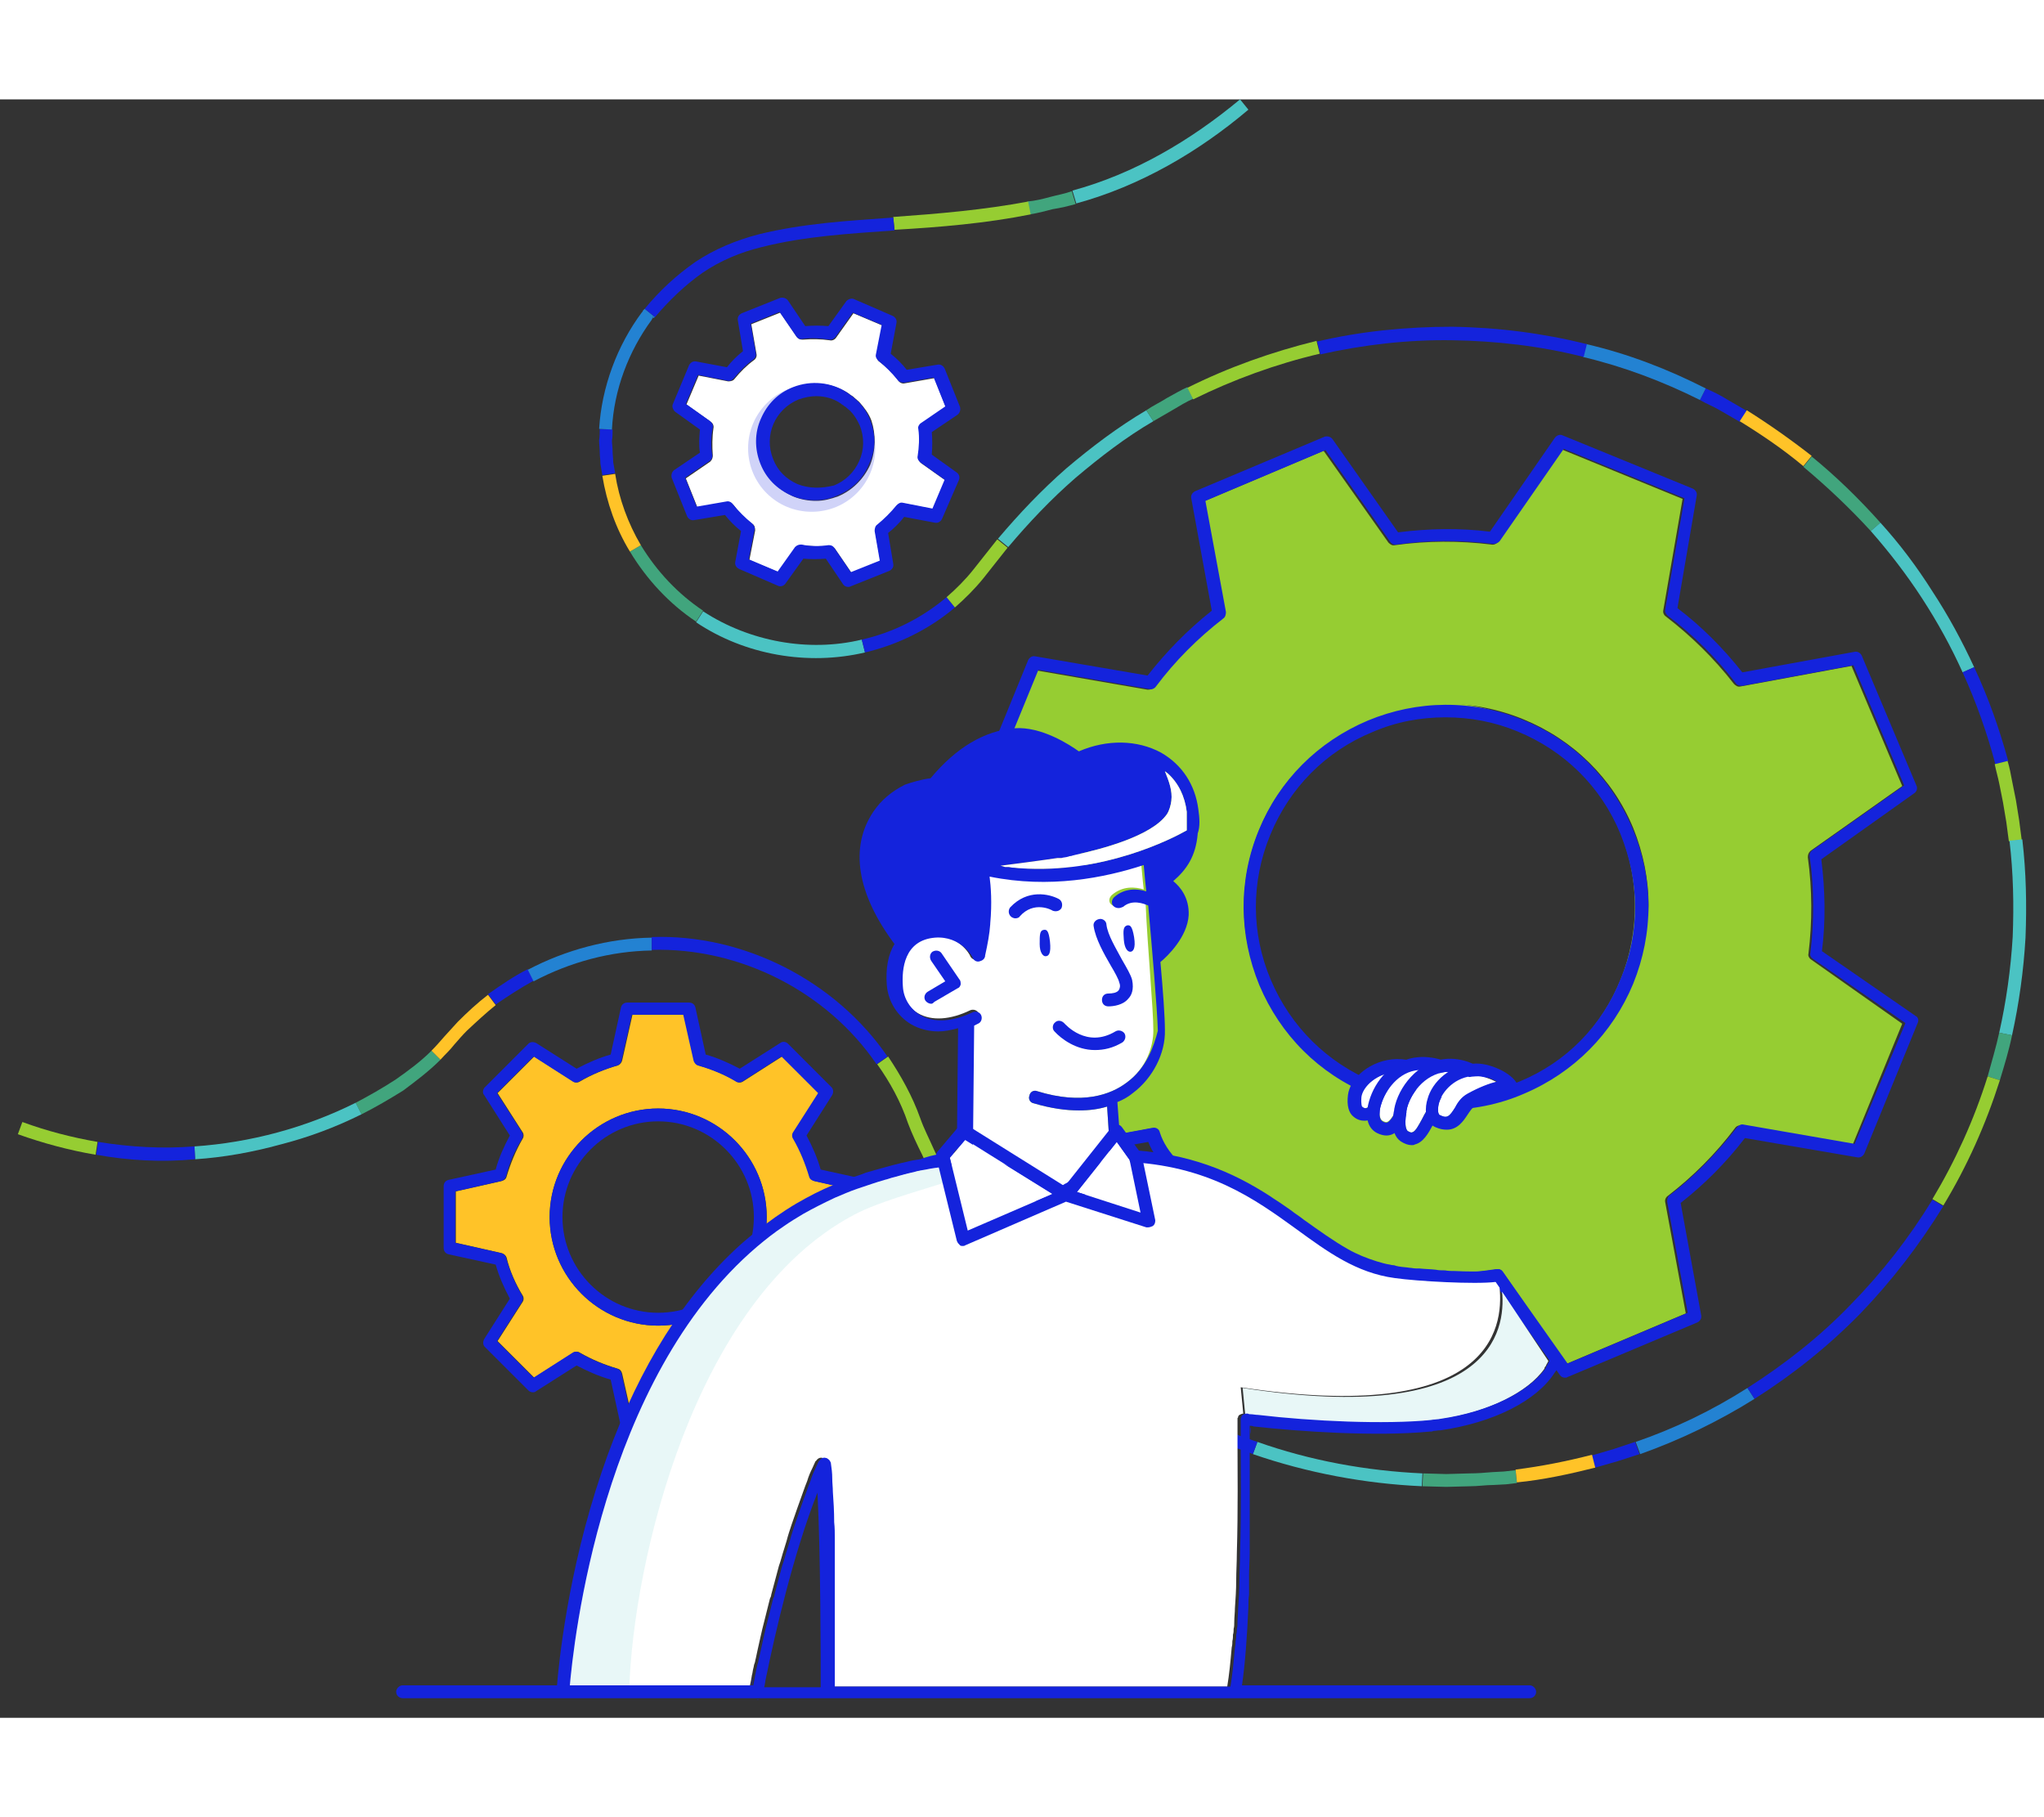<svg width="72" height="64" viewBox="0 0 72 57" fill="none" xmlns="http://www.w3.org/2000/svg">
<rect x="0" y="0" width="72" height="57" fill="#333333" stroke="none"/>
<path d="M43.975 0.362L43.681 0C41.939 1.448 39.948 2.624 37.776 3.212L37.912 3.665C40.152 3.054 42.211 1.855 43.975 0.362Z" fill="#4BC3C3"/>
<path d="M37.89 3.687L37.754 3.234C37.505 3.325 37.234 3.37 36.985 3.438C36.736 3.506 36.465 3.574 36.193 3.596L36.284 4.049C36.555 4.004 36.827 3.936 37.075 3.868C37.37 3.823 37.641 3.755 37.89 3.687Z" fill="#41A57D"/>
<path d="M36.306 4.05L36.216 3.598C34.655 3.892 33.071 4.027 31.465 4.141L31.51 4.593C33.094 4.503 34.723 4.367 36.306 4.05Z" fill="#96CD32"/>
<path d="M22.574 15.701L22.189 15.927C22.777 16.9 23.569 17.76 24.519 18.393L24.768 18.009C23.886 17.421 23.139 16.629 22.574 15.701Z" fill="#41A57D"/>
<path d="M21.579 11.628L21.126 11.605C21.126 11.741 21.126 11.877 21.104 12.013C21.104 12.148 21.126 12.284 21.126 12.42C21.126 12.556 21.149 12.691 21.149 12.827L21.217 13.234L21.669 13.166L21.601 12.782C21.601 12.646 21.579 12.51 21.579 12.397C21.579 12.261 21.556 12.126 21.556 12.013C21.579 11.9 21.579 11.764 21.579 11.628Z" fill="#1423DC"/>
<path d="M21.669 13.19L21.217 13.257C21.375 14.207 21.692 15.112 22.189 15.927L22.574 15.701C22.122 14.931 21.805 14.072 21.669 13.19Z" fill="#FFC328"/>
<path d="M23.072 7.669L22.71 7.375L22.665 7.42L22.642 7.443V7.465C22.619 7.488 22.574 7.556 22.574 7.624L22.619 7.488C21.737 8.665 21.194 10.135 21.104 11.605L21.556 11.628C21.624 10.226 22.144 8.868 22.959 7.76L23.004 7.624C23.004 7.669 22.981 7.737 22.959 7.76V7.737L22.981 7.714L23.072 7.669Z" fill="#2382D2"/>
<path d="M24.768 18.031L24.52 18.416C26.239 19.57 28.456 19.954 30.469 19.479L30.356 19.027C28.479 19.479 26.397 19.095 24.768 18.031Z" fill="#4BC3C3"/>
<path d="M30.356 19.026L30.47 19.479C31.623 19.207 32.732 18.664 33.637 17.895L33.343 17.533C32.483 18.257 31.465 18.777 30.356 19.026Z" fill="#1423DC"/>
<path d="M33.343 17.532L33.637 17.894C33.999 17.577 34.338 17.238 34.632 16.876L35.492 15.79L35.13 15.496L34.27 16.582C33.999 16.921 33.682 17.238 33.343 17.532Z" fill="#96CD32"/>
<path d="M31.51 4.615L31.465 4.162C29.881 4.275 28.298 4.366 26.737 4.75C25.945 4.954 25.176 5.271 24.497 5.723C23.818 6.198 23.23 6.741 22.71 7.375L23.072 7.669C23.569 7.08 24.135 6.538 24.746 6.108C25.379 5.678 26.081 5.384 26.827 5.203C28.343 4.818 29.927 4.728 31.51 4.615Z" fill="#1423DC"/>
<path d="M35.153 15.474L35.515 15.768C36.239 14.908 37.031 14.071 37.891 13.325C38.75 12.601 39.655 11.899 40.628 11.334L40.379 10.949C39.384 11.537 38.456 12.239 37.574 12.985C36.691 13.755 35.9 14.592 35.153 15.474Z" fill="#4BC3C3"/>
<path d="M40.379 10.949L40.627 11.334C40.854 11.198 41.103 11.062 41.329 10.927C41.555 10.791 41.781 10.655 42.03 10.542L41.827 10.135C41.578 10.248 41.352 10.384 41.103 10.519C40.854 10.678 40.605 10.791 40.379 10.949Z" fill="#41A57D"/>
<path d="M41.827 10.157L42.031 10.565C43.456 9.863 44.949 9.32 46.487 8.958L46.374 8.506C44.813 8.89 43.275 9.433 41.827 10.157Z" fill="#96CD32"/>
<path d="M63.817 12.578L63.523 12.94C64.36 13.641 65.152 14.388 65.898 15.202L66.237 14.908C65.491 14.071 64.677 13.279 63.817 12.578Z" fill="#41A57D"/>
<path d="M60.084 10.18L59.88 10.587C60.106 10.723 60.355 10.813 60.581 10.949L61.283 11.356L61.532 10.972L60.83 10.564C60.581 10.406 60.333 10.293 60.084 10.18Z" fill="#1423DC"/>
<path d="M61.531 10.949L61.282 11.334C62.052 11.809 62.821 12.329 63.522 12.917L63.816 12.556C63.092 11.99 62.323 11.447 61.531 10.949Z" fill="#FFC328"/>
<path d="M55.876 8.619L55.763 9.072C57.188 9.411 58.568 9.931 59.88 10.587L60.084 10.18C58.749 9.501 57.347 8.958 55.876 8.619Z" fill="#2382D2"/>
<path d="M66.237 14.908L65.898 15.202C66.554 15.949 67.165 16.741 67.708 17.578C68.251 18.415 68.726 19.274 69.133 20.179L69.54 19.998C69.11 19.071 68.635 18.189 68.07 17.329C67.527 16.469 66.916 15.655 66.237 14.908Z" fill="#4BC3C3"/>
<path d="M69.54 19.998L69.133 20.179C69.608 21.22 69.993 22.306 70.287 23.414L70.739 23.301C70.422 22.147 70.038 21.061 69.54 19.998Z" fill="#1423DC"/>
<path d="M70.717 23.301L70.264 23.414C70.31 23.64 70.377 23.866 70.423 24.093L70.491 24.432L70.558 24.771L70.672 25.45L70.762 26.129L71.215 26.083L71.124 25.382L71.011 24.681L70.943 24.341L70.875 24.002C70.83 23.753 70.785 23.527 70.717 23.301Z" fill="#96CD32"/>
<path d="M46.396 8.528L46.509 8.981C48.025 8.641 49.586 8.46 51.147 8.483C52.708 8.506 54.269 8.687 55.785 9.071L55.898 8.619C54.337 8.234 52.753 8.03 51.147 8.008C49.541 8.008 47.935 8.166 46.396 8.528Z" fill="#1423DC"/>
<path d="M71.236 26.062L70.784 26.108C70.92 27.239 70.942 28.37 70.897 29.501C70.829 30.632 70.671 31.764 70.422 32.872L70.874 32.963C71.123 31.831 71.282 30.678 71.349 29.524C71.395 28.37 71.372 27.216 71.236 26.062Z" fill="#4BC3C3"/>
<path d="M70.875 32.962L70.422 32.871C70.309 33.391 70.151 33.912 70.015 34.41L70.445 34.545C70.603 34.025 70.762 33.505 70.875 32.962Z" fill="#41A57D"/>
<path d="M70.445 34.546L70.015 34.41C69.54 35.926 68.884 37.374 68.07 38.731L68.454 38.957C69.291 37.577 69.947 36.107 70.445 34.546Z" fill="#96CD32"/>
<path d="M53.432 48.732L53.387 48.279L52.98 48.325L52.572 48.347C52.301 48.37 52.029 48.392 51.758 48.392L50.944 48.415L50.129 48.392L50.106 48.845L50.944 48.867L51.781 48.845C52.052 48.845 52.346 48.8 52.618 48.8L53.047 48.777L53.432 48.732Z" fill="#41A57D"/>
<path d="M57.753 47.713L57.595 47.283L56.848 47.532L56.079 47.758L56.192 48.188L56.984 47.962L57.753 47.713Z" fill="#1423DC"/>
<path d="M56.193 48.189L56.079 47.736C55.197 47.963 54.292 48.144 53.387 48.257L53.432 48.709C54.36 48.619 55.288 48.415 56.193 48.189Z" fill="#FFC328"/>
<path d="M61.803 45.767L61.554 45.383C60.31 46.175 58.997 46.808 57.617 47.283L57.776 47.713C59.178 47.215 60.536 46.559 61.803 45.767Z" fill="#2382D2"/>
<path d="M50.084 48.844L50.106 48.392C48.115 48.301 46.147 47.939 44.292 47.283L44.134 47.713C46.034 48.369 48.07 48.754 50.084 48.844Z" fill="#4BC3C3"/>
<path d="M44.134 47.712L44.292 47.283C44.021 47.192 43.749 47.102 43.478 46.989L42.686 46.649L42.301 46.468L41.917 46.265L41.148 45.857L40.921 46.265L41.691 46.672L42.075 46.876L42.482 47.056L43.297 47.418C43.568 47.509 43.862 47.599 44.134 47.712Z" fill="#1423DC"/>
<path d="M40.944 46.265L41.17 45.858C40.763 45.631 40.379 45.383 39.994 45.134C39.79 45.02 39.609 44.885 39.428 44.749L38.863 44.342L38.591 44.704L39.157 45.111C39.338 45.247 39.541 45.383 39.745 45.518C40.13 45.767 40.514 46.038 40.944 46.265Z" fill="#96CD32"/>
<path d="M68.454 38.98L68.069 38.754C67.255 40.089 66.282 41.333 65.196 42.441C64.11 43.573 62.866 44.545 61.554 45.383L61.803 45.767C63.16 44.907 64.404 43.912 65.535 42.758C66.644 41.604 67.617 40.337 68.454 38.98Z" fill="#1423DC"/>
<path d="M38.591 44.703L38.863 44.341C37.053 42.984 35.492 41.287 34.248 39.387L33.863 39.636C35.153 41.581 36.736 43.323 38.591 44.703Z" fill="#4BC3C3"/>
<path d="M33.863 39.658L34.248 39.409C34.112 39.183 33.954 38.957 33.818 38.731L33.433 38.029L33.026 38.255L33.433 38.98C33.569 39.206 33.727 39.409 33.863 39.658Z" fill="#41A57D"/>
<path d="M33.026 38.256L33.433 38.03C33.342 37.849 33.229 37.691 33.139 37.51L32.89 36.967C32.731 36.605 32.55 36.265 32.415 35.881C32.143 35.112 31.736 34.388 31.284 33.709L30.899 33.98C31.351 34.614 31.736 35.315 31.985 36.062C32.121 36.424 32.302 36.808 32.483 37.17L32.731 37.713C32.822 37.894 32.935 38.075 33.026 38.256Z" fill="#96CD32"/>
<path d="M15.515 33.823L15.199 33.506C14.814 33.891 14.384 34.207 13.932 34.524C13.479 34.818 13.004 35.09 12.529 35.338L12.733 35.746C13.23 35.497 13.728 35.203 14.203 34.908C14.656 34.569 15.108 34.23 15.515 33.823Z" fill="#41A57D"/>
<path d="M18.796 31.04L18.592 30.633C18.094 30.882 17.642 31.198 17.189 31.515L17.461 31.877C17.891 31.583 18.343 31.289 18.796 31.04Z" fill="#1423DC"/>
<path d="M17.461 31.899L17.19 31.537C16.805 31.831 16.466 32.148 16.126 32.487C15.968 32.668 15.81 32.827 15.651 33.008C15.493 33.189 15.357 33.347 15.199 33.505L15.515 33.822C15.674 33.641 15.855 33.483 15.991 33.302C16.149 33.121 16.285 32.962 16.443 32.804C16.782 32.487 17.122 32.171 17.461 31.899Z" fill="#FFC328"/>
<path d="M22.958 29.976V29.523C21.442 29.546 19.927 29.953 18.592 30.655L18.795 31.062C20.085 30.383 21.51 29.998 22.958 29.976Z" fill="#2382D2"/>
<path d="M12.733 35.745L12.529 35.338C10.765 36.22 8.819 36.74 6.851 36.876L6.873 37.329C7.891 37.261 8.887 37.08 9.882 36.808C10.855 36.559 11.828 36.198 12.733 35.745Z" fill="#4BC3C3"/>
<path d="M6.873 37.328L6.851 36.875C5.719 36.966 4.566 36.898 3.457 36.717L3.389 37.169C4.52 37.373 5.697 37.441 6.873 37.328Z" fill="#1423DC"/>
<path d="M3.367 37.169L3.435 36.717C2.53 36.559 1.647 36.332 0.788 36.016L0.629 36.446C1.512 36.762 2.439 37.011 3.367 37.169Z" fill="#96CD32"/>
<path d="M30.876 33.981L31.261 33.709C29.428 31.04 26.193 29.388 22.958 29.502V29.954C26.058 29.863 29.134 31.424 30.876 33.981Z" fill="#1423DC"/>
<path d="M28.523 40.79C28.546 40.699 28.614 40.654 28.704 40.632L30.311 40.27V38.46L28.704 38.098C28.614 38.075 28.546 38.007 28.523 37.939C28.387 37.464 28.206 37.034 27.958 36.605C27.912 36.537 27.912 36.446 27.958 36.378L28.84 34.998L27.55 33.709L26.17 34.591C26.103 34.636 26.012 34.636 25.944 34.591C25.514 34.342 25.084 34.161 24.609 34.026C24.519 34.003 24.474 33.935 24.451 33.844L24.089 32.238H22.279L21.917 33.844C21.895 33.935 21.827 34.003 21.759 34.026C21.284 34.161 20.854 34.342 20.424 34.591C20.356 34.636 20.266 34.636 20.198 34.591L18.818 33.709L17.528 34.998L18.411 36.378C18.456 36.446 18.456 36.537 18.411 36.605C18.162 37.034 17.981 37.487 17.845 37.939C17.823 38.03 17.755 38.075 17.664 38.098L16.058 38.46V40.27L17.664 40.632C17.755 40.654 17.823 40.722 17.845 40.79C17.958 41.265 18.162 41.717 18.411 42.125C18.456 42.193 18.456 42.283 18.411 42.351L17.528 43.731L18.818 45.02L20.198 44.138C20.266 44.093 20.356 44.093 20.424 44.138C20.854 44.387 21.306 44.568 21.759 44.704C21.849 44.726 21.895 44.794 21.917 44.885L22.279 46.491H24.089L24.451 44.885C24.474 44.794 24.542 44.726 24.609 44.704C25.084 44.568 25.537 44.387 25.944 44.138C26.012 44.093 26.103 44.093 26.17 44.138L27.55 45.02L28.84 43.731L27.958 42.351C27.912 42.283 27.912 42.193 27.958 42.125C28.206 41.695 28.387 41.242 28.523 40.79ZM23.184 43.188C21.08 43.188 19.361 41.469 19.361 39.365C19.361 37.261 21.08 35.541 23.184 35.541C25.288 35.541 27.008 37.261 27.008 39.365C27.008 41.469 25.288 43.188 23.184 43.188Z" fill="#FFC328"/>
<path d="M23.184 35.541C21.08 35.541 19.361 37.26 19.361 39.364C19.361 41.468 21.08 43.188 23.184 43.188C25.288 43.188 27.007 41.468 27.007 39.364C27.007 37.26 25.288 35.541 23.184 35.541ZM23.184 42.735C21.329 42.735 19.813 41.219 19.813 39.364C19.813 37.509 21.329 35.993 23.184 35.993C25.039 35.993 26.555 37.509 26.555 39.364C26.555 41.219 25.039 42.735 23.184 42.735Z" fill="#1423DC"/>
<path d="M30.56 38.053L28.908 37.691C28.795 37.283 28.614 36.876 28.41 36.492L29.316 35.066C29.361 34.976 29.361 34.863 29.293 34.795L27.755 33.257C27.687 33.189 27.573 33.166 27.483 33.234L26.058 34.139C25.673 33.935 25.266 33.754 24.859 33.641L24.497 31.99C24.474 31.877 24.384 31.809 24.27 31.809H22.099C21.985 31.809 21.895 31.877 21.872 31.99L21.511 33.641C21.103 33.754 20.696 33.935 20.311 34.139L18.886 33.234C18.796 33.189 18.683 33.189 18.615 33.257L17.076 34.795C17.008 34.863 16.986 34.998 17.054 35.066L17.959 36.492C17.755 36.876 17.574 37.261 17.461 37.691L15.809 38.053C15.696 38.075 15.628 38.166 15.628 38.279V40.451C15.628 40.564 15.696 40.654 15.809 40.677L17.461 41.039C17.574 41.446 17.755 41.853 17.959 42.238L17.054 43.663C17.008 43.754 17.008 43.867 17.076 43.935L18.615 45.473C18.683 45.541 18.818 45.563 18.886 45.496L20.311 44.591C20.696 44.794 21.103 44.975 21.511 45.088L21.872 46.74C21.895 46.853 21.985 46.921 22.099 46.921H24.27C24.384 46.921 24.474 46.853 24.497 46.74L24.859 45.088C25.266 44.975 25.673 44.794 26.058 44.591L27.483 45.496C27.573 45.541 27.687 45.541 27.755 45.473L29.293 43.935C29.361 43.867 29.383 43.754 29.316 43.663L28.41 42.238C28.614 41.853 28.795 41.446 28.908 41.039L30.56 40.677C30.673 40.654 30.741 40.564 30.741 40.451V38.279C30.741 38.166 30.673 38.075 30.56 38.053ZM30.288 40.27L28.682 40.632C28.591 40.654 28.524 40.722 28.501 40.79C28.365 41.265 28.184 41.718 27.935 42.125C27.89 42.193 27.89 42.283 27.935 42.351L28.818 43.731L27.528 45.02L26.148 44.138C26.08 44.093 25.99 44.093 25.922 44.138C25.492 44.387 25.062 44.568 24.587 44.704C24.497 44.726 24.451 44.794 24.429 44.885L24.067 46.491H22.257L21.895 44.885C21.872 44.794 21.805 44.726 21.737 44.704C21.262 44.568 20.832 44.387 20.402 44.138C20.334 44.093 20.244 44.093 20.176 44.138L18.796 45.02L17.506 43.731L18.389 42.351C18.434 42.283 18.434 42.193 18.389 42.125C18.14 41.695 17.959 41.265 17.823 40.79C17.8 40.7 17.732 40.654 17.642 40.632L16.036 40.27V38.46L17.642 38.098C17.732 38.075 17.8 38.007 17.823 37.94C17.936 37.464 18.14 37.012 18.389 36.605C18.434 36.537 18.434 36.446 18.389 36.379L17.506 34.998L18.796 33.709L20.176 34.591C20.244 34.636 20.334 34.636 20.402 34.591C20.832 34.342 21.284 34.161 21.737 34.026C21.827 34.003 21.872 33.935 21.895 33.845L22.257 32.238H24.067L24.429 33.845C24.451 33.935 24.519 34.003 24.587 34.026C25.062 34.161 25.515 34.342 25.922 34.591C25.99 34.636 26.08 34.636 26.148 34.591L27.528 33.709L28.818 34.998L27.935 36.379C27.89 36.446 27.89 36.537 27.935 36.605C28.184 37.035 28.365 37.487 28.501 37.94C28.524 38.03 28.591 38.075 28.682 38.098L30.288 38.46V40.27Z" fill="#1423DC"/>
<path d="M32.347 12.579C32.393 12.263 32.393 11.946 32.37 11.629C32.37 11.539 32.393 11.471 32.46 11.425L33.32 10.837L32.913 9.819L31.872 10C31.782 10.023 31.691 9.978 31.646 9.91C31.465 9.661 31.239 9.435 30.967 9.231C30.899 9.186 30.877 9.095 30.877 9.005L31.08 7.964L30.062 7.534L29.451 8.394C29.406 8.462 29.316 8.507 29.225 8.485C28.909 8.439 28.592 8.439 28.275 8.462C28.185 8.462 28.117 8.439 28.072 8.371L27.483 7.512L26.465 7.919L26.646 8.96C26.669 9.05 26.624 9.141 26.556 9.186C26.307 9.367 26.081 9.593 25.877 9.842C25.832 9.91 25.741 9.932 25.651 9.932L24.61 9.729L24.18 10.747L25.04 11.358C25.108 11.403 25.153 11.493 25.131 11.584C25.085 11.901 25.085 12.24 25.108 12.534C25.108 12.625 25.085 12.692 25.017 12.76L24.158 13.348L24.565 14.367L25.606 14.186C25.696 14.163 25.764 14.208 25.832 14.276C26.013 14.525 26.239 14.774 26.511 14.955C26.578 15 26.601 15.091 26.601 15.181L26.397 16.222L27.416 16.651L28.026 15.792C28.072 15.724 28.162 15.701 28.253 15.701C28.569 15.747 28.886 15.747 29.203 15.724H29.225C29.293 15.724 29.361 15.769 29.406 15.814L29.994 16.674L31.012 16.267L30.832 15.226C30.809 15.136 30.854 15.068 30.922 15C31.171 14.819 31.42 14.593 31.601 14.321C31.646 14.253 31.736 14.231 31.827 14.231L32.868 14.434L33.297 13.416L32.438 12.806C32.37 12.738 32.325 12.67 32.347 12.579ZM30.651 12.873C30.424 13.371 30.017 13.778 29.519 13.982C29.271 14.072 29.022 14.14 28.75 14.14C28.479 14.14 28.207 14.095 27.936 13.982C27.438 13.756 27.031 13.371 26.827 12.851C26.624 12.331 26.624 11.765 26.85 11.267C27.076 10.77 27.461 10.362 27.981 10.159C28.614 9.91 29.316 9.978 29.904 10.362L29.927 10.385C29.949 10.408 29.972 10.408 29.994 10.43C30.04 10.453 30.062 10.475 30.085 10.498L30.266 10.656C30.447 10.86 30.605 11.064 30.696 11.312C30.854 11.787 30.854 12.353 30.651 12.873Z" fill="white"/>
<path d="M30.65 11.289C30.56 11.04 30.401 10.814 30.22 10.633L30.039 10.474C30.017 10.452 29.971 10.429 29.949 10.406C29.926 10.384 29.904 10.384 29.881 10.361L29.858 10.338C29.293 9.954 28.569 9.886 27.935 10.135C27.415 10.338 27.03 10.723 26.804 11.243C26.578 11.741 26.578 12.307 26.782 12.827C26.985 13.347 27.37 13.732 27.89 13.958C28.162 14.071 28.433 14.117 28.705 14.117C28.953 14.117 29.225 14.071 29.474 13.958C29.994 13.755 30.401 13.37 30.605 12.85C30.854 12.352 30.854 11.786 30.65 11.289ZM28.094 13.551C27.686 13.37 27.392 13.076 27.234 12.669C26.895 11.832 27.302 10.904 28.139 10.565C28.343 10.497 28.546 10.452 28.75 10.452C29.067 10.452 29.383 10.542 29.632 10.723L29.655 10.746C29.677 10.746 29.677 10.768 29.7 10.768C29.7 10.768 29.7 10.768 29.723 10.791C29.745 10.814 29.768 10.814 29.791 10.836L29.949 10.972C30.085 11.108 30.198 11.289 30.288 11.492C30.447 11.899 30.447 12.329 30.266 12.737C30.085 13.144 29.768 13.438 29.383 13.596C28.931 13.709 28.501 13.709 28.094 13.551Z" fill="#1423DC"/>
<path d="M32.822 12.511C32.845 12.239 32.845 11.968 32.822 11.719L33.727 11.108C33.818 11.04 33.84 10.927 33.818 10.836L33.275 9.479C33.23 9.389 33.139 9.321 33.026 9.343L31.94 9.524C31.782 9.321 31.578 9.117 31.375 8.959L31.578 7.873C31.601 7.76 31.533 7.669 31.442 7.624L30.085 7.036C29.994 6.991 29.881 7.036 29.814 7.104L29.18 7.986C28.909 7.963 28.637 7.963 28.366 7.986L27.755 7.081C27.687 6.991 27.574 6.968 27.483 6.991L26.126 7.534C26.035 7.579 25.968 7.669 25.99 7.782L26.171 8.868C25.968 9.027 25.764 9.23 25.606 9.434L24.52 9.23C24.407 9.208 24.316 9.276 24.271 9.366L23.705 10.723C23.66 10.814 23.705 10.927 23.773 10.995L24.655 11.628C24.633 11.9 24.61 12.171 24.655 12.443L23.75 13.054C23.66 13.121 23.637 13.235 23.66 13.325L24.203 14.682C24.248 14.773 24.339 14.841 24.452 14.818L25.538 14.637C25.696 14.841 25.9 15.044 26.103 15.203L25.9 16.289C25.877 16.402 25.945 16.492 26.035 16.538L27.393 17.126C27.483 17.171 27.596 17.148 27.664 17.058L28.298 16.176C28.569 16.198 28.818 16.198 29.09 16.176L29.7 17.081C29.746 17.148 29.814 17.171 29.881 17.171C29.904 17.171 29.927 17.171 29.972 17.148L31.329 16.605C31.42 16.56 31.488 16.47 31.465 16.357L31.284 15.271C31.488 15.112 31.691 14.909 31.85 14.705L32.935 14.909C33.049 14.931 33.139 14.864 33.184 14.773L33.773 13.416C33.818 13.325 33.795 13.212 33.705 13.144L32.822 12.511ZM32.845 14.411L31.804 14.207C31.714 14.185 31.646 14.23 31.578 14.298C31.375 14.547 31.148 14.773 30.899 14.977C30.832 15.022 30.809 15.112 30.809 15.203L30.99 16.244L29.972 16.651L29.384 15.791C29.338 15.723 29.271 15.7 29.203 15.7H29.18C28.863 15.746 28.547 15.746 28.23 15.678C28.139 15.678 28.072 15.7 28.004 15.768L27.393 16.628L26.375 16.198L26.578 15.158C26.601 15.067 26.556 14.999 26.488 14.931C26.239 14.728 26.013 14.502 25.809 14.253C25.764 14.185 25.674 14.139 25.583 14.162L24.542 14.343L24.135 13.325L24.995 12.737C25.063 12.692 25.108 12.601 25.085 12.511C25.04 12.194 25.04 11.877 25.108 11.56C25.131 11.47 25.085 11.402 25.017 11.334L24.158 10.723L24.588 9.705L25.628 9.909C25.719 9.932 25.787 9.886 25.855 9.818C26.058 9.57 26.284 9.343 26.533 9.162C26.601 9.117 26.646 9.027 26.624 8.936L26.443 7.896L27.461 7.488L28.049 8.348C28.094 8.416 28.185 8.461 28.253 8.438C28.569 8.393 28.909 8.416 29.203 8.461C29.293 8.484 29.361 8.438 29.429 8.371L30.04 7.511L31.058 7.941L30.854 8.981C30.832 9.072 30.877 9.14 30.945 9.208C31.194 9.411 31.42 9.637 31.623 9.886C31.669 9.954 31.759 9.977 31.85 9.977L32.89 9.796L33.297 10.814L32.438 11.402C32.37 11.447 32.325 11.538 32.347 11.606C32.393 11.922 32.37 12.262 32.325 12.556C32.302 12.646 32.347 12.714 32.415 12.782L33.275 13.393L32.845 14.411Z" fill="#1423DC"/>
<path d="M63.794 30.293C63.726 30.248 63.681 30.157 63.703 30.089C63.839 28.981 63.839 27.827 63.681 26.696C63.681 26.605 63.703 26.538 63.771 26.47L67.006 24.185L65.219 19.954L61.305 20.678C61.215 20.701 61.147 20.655 61.079 20.588C60.378 19.683 59.563 18.891 58.681 18.212C58.613 18.167 58.568 18.076 58.591 17.986L59.269 14.072L55.016 12.33L52.754 15.588C52.709 15.656 52.618 15.701 52.528 15.678C51.419 15.543 50.265 15.543 49.134 15.701C49.044 15.724 48.976 15.678 48.908 15.61L46.623 12.375L42.392 14.163L43.116 18.076C43.139 18.167 43.094 18.235 43.026 18.303C42.121 19.004 41.329 19.818 40.65 20.701C40.605 20.768 40.515 20.791 40.424 20.791L36.51 20.113L34.768 24.366L38.049 26.628C38.117 26.673 38.162 26.764 38.139 26.832C38.003 27.963 38.003 29.094 38.162 30.225C38.162 30.316 38.139 30.383 38.071 30.451L34.836 32.736L36.623 36.967L40.537 36.243C40.65 36.22 40.764 36.288 40.786 36.401C40.99 37.102 41.668 37.781 42.845 38.46C44.293 39.297 47.03 40.7 48.614 41.265C49.654 41.627 51.532 41.378 52.641 41.22H52.663H52.686C52.754 41.22 52.822 41.242 52.867 41.31L55.152 44.545L59.382 42.758L58.658 38.844C58.636 38.754 58.681 38.663 58.749 38.618C59.631 37.94 60.446 37.125 61.124 36.22C61.17 36.152 61.26 36.13 61.351 36.13L65.264 36.808L67.006 32.555L63.794 30.293ZM57.55 31.13C56.826 32.895 55.469 34.275 53.704 34.998C52.822 35.361 51.871 35.564 50.944 35.564C50.039 35.564 49.111 35.383 48.252 35.021C46.487 34.297 45.107 32.94 44.383 31.175C43.637 29.411 43.637 27.488 44.361 25.723C45.084 23.958 46.442 22.578 48.206 21.855C49.971 21.108 51.894 21.108 53.659 21.832C55.423 22.556 56.803 23.913 57.527 25.655C58.251 27.442 58.251 29.365 57.55 31.13Z" fill="#96CD32"/>
<path d="M67.481 32.284L64.178 29.999C64.314 28.935 64.291 27.849 64.156 26.764L67.436 24.433C67.527 24.366 67.549 24.252 67.504 24.162L65.581 19.592C65.536 19.502 65.445 19.434 65.332 19.456L61.373 20.18C60.694 19.32 59.925 18.551 59.088 17.918L59.767 13.959C59.789 13.846 59.722 13.755 59.631 13.71L55.039 11.832C54.948 11.787 54.835 11.832 54.767 11.923L52.482 15.226C51.419 15.09 50.333 15.113 49.247 15.248L46.939 11.968C46.872 11.877 46.758 11.855 46.668 11.877L42.098 13.8C42.008 13.846 41.94 13.936 41.962 14.049L42.686 18.008C41.827 18.687 41.08 19.456 40.424 20.293L36.465 19.615C36.352 19.592 36.261 19.66 36.216 19.75L34.338 24.343C34.293 24.433 34.338 24.546 34.429 24.614L37.732 26.899C37.619 27.963 37.619 29.049 37.754 30.134L34.474 32.442C34.384 32.51 34.361 32.623 34.383 32.713L36.306 37.283C36.352 37.374 36.465 37.442 36.555 37.419L40.447 36.718C40.741 37.464 41.465 38.166 42.641 38.844C43.998 39.636 46.804 41.084 48.478 41.672C49.586 42.057 51.441 41.808 52.618 41.65L54.948 44.93C54.993 44.998 55.061 45.02 55.129 45.02C55.152 45.02 55.197 45.02 55.219 44.998L59.789 43.075C59.88 43.03 59.948 42.939 59.925 42.826L59.201 38.867C60.038 38.211 60.807 37.442 61.464 36.582L65.423 37.261C65.536 37.283 65.626 37.215 65.671 37.125L67.549 32.532C67.594 32.442 67.572 32.329 67.481 32.284ZM65.332 36.786L61.418 36.107C61.328 36.084 61.26 36.13 61.192 36.197C60.491 37.102 59.699 37.917 58.817 38.596C58.749 38.641 58.726 38.731 58.726 38.822L59.45 42.736L55.219 44.523L52.935 41.288C52.889 41.22 52.822 41.197 52.754 41.197H52.731H52.708C51.577 41.355 49.722 41.604 48.681 41.242C47.098 40.699 44.36 39.274 42.913 38.437C41.736 37.758 41.08 37.102 40.854 36.378C40.831 36.265 40.718 36.197 40.605 36.22L36.691 36.944L34.904 32.713L38.139 30.428C38.207 30.383 38.252 30.293 38.23 30.202C38.071 29.071 38.071 27.94 38.207 26.809C38.207 26.718 38.184 26.65 38.116 26.605L34.836 24.343L36.578 20.09L40.492 20.768C40.582 20.791 40.673 20.746 40.718 20.678C41.397 19.773 42.189 18.981 43.093 18.28C43.161 18.235 43.184 18.144 43.184 18.054L42.46 14.14L46.691 12.352L48.975 15.588C49.021 15.655 49.111 15.701 49.202 15.678C50.333 15.52 51.464 15.52 52.595 15.655C52.686 15.655 52.754 15.633 52.822 15.565L55.084 12.307L59.337 14.049L58.658 17.963C58.636 18.054 58.681 18.122 58.749 18.189C59.654 18.868 60.446 19.66 61.147 20.565C61.192 20.633 61.283 20.655 61.373 20.655L65.287 19.931L67.074 24.162L63.839 26.447C63.771 26.492 63.726 26.582 63.748 26.673C63.907 27.804 63.907 28.935 63.771 30.067C63.748 30.157 63.794 30.225 63.862 30.27L67.119 32.532L65.332 36.786Z" fill="#1423DC"/>
<path d="M53.817 35.676C57.595 33.821 59.156 29.274 57.301 25.496C55.446 21.718 50.899 20.157 47.121 22.012C43.343 23.867 41.782 28.414 43.637 32.192C45.492 35.948 50.039 37.532 53.817 35.676ZM50.22 21.537C54.021 21.288 57.324 24.161 57.573 27.962C57.821 31.762 54.948 35.066 51.148 35.314C47.347 35.563 44.044 32.69 43.795 28.889C43.546 25.066 46.419 21.786 50.22 21.537Z" fill="#96CD32"/>
<path d="M57.504 25.677C56.758 23.913 55.4 22.555 53.636 21.854C51.871 21.13 49.926 21.153 48.184 21.877C46.419 22.623 45.062 23.981 44.338 25.745C43.614 27.51 43.636 29.433 44.36 31.197C45.107 32.962 46.464 34.319 48.229 35.043C49.089 35.405 50.016 35.586 50.921 35.586C51.849 35.586 52.799 35.405 53.681 35.021C55.446 34.274 56.803 32.894 57.527 31.152C58.251 29.365 58.251 27.442 57.504 25.677ZM53.523 34.591C51.871 35.292 50.061 35.292 48.41 34.614C46.758 33.935 45.469 32.668 44.767 31.016C44.066 29.365 44.066 27.555 44.745 25.904C45.424 24.252 46.691 22.963 48.342 22.284C49.179 21.922 50.039 21.764 50.921 21.764C51.781 21.764 52.64 21.922 53.455 22.261C55.106 22.94 56.396 24.207 57.075 25.858C57.414 26.695 57.595 27.578 57.595 28.437C57.595 29.297 57.437 30.134 57.097 30.949C56.441 32.623 55.174 33.912 53.523 34.591Z" fill="#1423DC"/>
<path d="M50.694 46.467C50.603 46.489 50.468 46.489 50.332 46.512C50.445 46.489 50.558 46.489 50.694 46.467Z" fill="white"/>
<path d="M43.704 45.359L43.794 46.287C43.749 46.287 43.704 46.309 43.658 46.332C43.636 46.355 43.613 46.377 43.613 46.4C43.613 46.422 43.613 46.422 43.591 46.445C43.591 46.468 43.591 46.468 43.591 46.49V46.513C43.591 46.513 43.591 46.558 43.591 46.649V46.83C43.591 46.852 43.591 46.875 43.591 46.92C43.591 47.033 43.591 47.169 43.591 47.327C43.591 48.187 43.613 49.657 43.568 51.196C43.568 51.513 43.545 51.852 43.545 52.169C43.545 52.485 43.523 52.825 43.5 53.141C43.5 53.3 43.477 53.458 43.477 53.617C43.477 53.707 43.477 53.797 43.455 53.865C43.455 53.933 43.455 54.001 43.432 54.069C43.432 54.137 43.432 54.227 43.41 54.295C43.41 54.363 43.41 54.431 43.387 54.521C43.342 55.042 43.297 55.494 43.229 55.901H42.799H29.293C29.293 55.539 29.293 54.793 29.293 53.865C29.293 53.639 29.293 53.368 29.293 53.119C29.293 53.028 29.293 52.938 29.293 52.847C29.293 52.576 29.293 52.304 29.293 52.056C29.293 51.965 29.293 51.874 29.293 51.784C29.293 51.694 29.293 51.603 29.293 51.513C29.293 51.332 29.293 51.151 29.293 50.97C29.293 50.879 29.293 50.789 29.293 50.698C29.293 50.495 29.293 50.313 29.27 50.11C29.27 49.725 29.247 49.363 29.225 49.047C29.225 48.888 29.202 48.73 29.202 48.572C29.202 48.368 29.18 48.21 29.157 48.051C29.157 48.006 29.134 47.983 29.112 47.938L29.089 47.916L29.067 47.893C29.044 47.87 28.999 47.848 28.976 47.848C28.908 47.825 28.84 47.848 28.795 47.893L28.772 47.916C28.75 47.938 28.75 47.961 28.727 47.961C28.682 48.051 28.659 48.119 28.614 48.21C28.546 48.345 28.478 48.504 28.433 48.662C28.388 48.775 28.343 48.888 28.297 49.024C28.162 49.386 28.026 49.793 27.89 50.178C27.822 50.381 27.754 50.585 27.709 50.766C27.686 50.856 27.641 50.97 27.619 51.06C27.551 51.264 27.506 51.467 27.438 51.648C27.347 51.988 27.257 52.327 27.166 52.666C27.166 52.712 27.143 52.757 27.121 52.802C27.076 52.983 27.03 53.164 26.985 53.345C26.962 53.435 26.94 53.526 26.917 53.617C26.827 53.956 26.759 54.295 26.691 54.589C26.668 54.702 26.646 54.793 26.623 54.906C26.601 54.974 26.601 55.042 26.578 55.087C26.555 55.132 26.555 55.2 26.533 55.268C26.51 55.358 26.51 55.426 26.487 55.494C26.465 55.63 26.442 55.766 26.419 55.856H20.04C20.175 54.25 21.171 44.952 26.646 40.291C26.94 40.02 27.279 39.794 27.596 39.568C27.822 39.409 28.048 39.273 28.275 39.138C28.614 38.934 28.999 38.753 29.383 38.572C29.632 38.459 29.904 38.346 30.175 38.255C30.492 38.142 30.831 38.029 31.148 37.939C31.261 37.916 31.351 37.871 31.465 37.848C31.713 37.78 31.94 37.712 32.166 37.667C32.324 37.622 32.46 37.599 32.596 37.577C32.799 37.531 33.003 37.509 33.184 37.486C33.252 37.486 33.297 37.464 33.365 37.464C33.478 37.464 33.591 37.441 33.682 37.441V37.26V37.215C33.863 37.215 34.021 37.237 34.134 37.26C34.157 37.26 34.179 37.282 34.202 37.282C34.27 37.305 34.383 37.328 34.519 37.373C35.175 37.577 36.328 38.029 36.871 38.301H36.894C37.075 38.391 37.188 38.459 37.188 38.504C37.188 38.527 37.46 38.391 37.799 38.165C38.116 37.984 38.478 37.735 38.794 37.531C39.134 37.305 39.405 37.147 39.45 37.102C39.428 37.215 39.405 37.328 39.36 37.418C39.383 37.418 39.383 37.396 39.405 37.396C39.405 37.396 39.428 37.373 39.45 37.373C39.496 37.35 39.518 37.328 39.541 37.305C42.482 37.418 44.133 38.617 45.604 39.681C46.69 40.472 47.708 41.219 49.065 41.4C49.857 41.513 51.893 41.626 52.617 41.536L52.821 41.83C52.979 43.323 52.481 46.694 43.704 45.359Z" fill="white"/>
<path d="M43.59 46.513C43.59 46.513 43.59 46.626 43.59 46.829V46.648C43.59 46.558 43.59 46.513 43.59 46.513ZM43.681 46.332C43.658 46.332 43.658 46.354 43.681 46.332V46.332ZM45.875 39.454C45.74 39.341 45.581 39.251 45.446 39.138C45.604 39.251 45.74 39.364 45.875 39.454C46.418 39.839 46.916 40.201 47.436 40.495C46.916 40.223 46.418 39.861 45.875 39.454ZM49.156 41.083C49.088 41.06 48.997 41.06 48.93 41.038C48.997 41.06 49.065 41.083 49.156 41.083C49.201 41.083 49.224 41.083 49.269 41.106C49.224 41.106 49.178 41.083 49.156 41.083ZM26.465 55.924C26.487 55.833 26.51 55.72 26.533 55.562C26.487 55.72 26.465 55.833 26.465 55.924ZM30.039 37.893C30.175 37.848 30.333 37.803 30.492 37.735C30.333 37.803 30.198 37.848 30.039 37.893ZM39.496 36.988H39.473C39.45 36.988 39.428 36.988 39.405 37.011C39.405 37.011 39.383 37.033 39.36 37.033C39.36 37.033 39.315 37.056 39.269 37.101C39.247 37.124 39.224 37.124 39.202 37.147C39.156 37.169 39.089 37.215 39.021 37.26C38.953 37.305 38.862 37.35 38.794 37.418C38.749 37.441 38.681 37.486 38.636 37.509C38.591 37.531 38.545 37.577 38.5 37.599C38.455 37.622 38.41 37.667 38.364 37.69C38.116 37.848 37.889 37.984 37.708 38.097C37.708 38.097 37.708 38.097 37.686 38.097C37.618 38.142 37.573 38.165 37.528 38.187C37.505 38.187 37.505 38.21 37.482 38.21C37.46 38.233 37.414 38.255 37.392 38.255C37.369 38.278 37.346 38.3 37.301 38.3C37.279 38.323 37.256 38.323 37.233 38.346C37.143 38.278 37.03 38.21 36.917 38.142C36.849 38.119 36.781 38.074 36.713 38.052C36.6 38.006 36.487 37.938 36.374 37.893C36.328 37.871 36.306 37.848 36.261 37.848C36.17 37.825 36.102 37.78 36.012 37.758C35.921 37.712 35.808 37.69 35.718 37.644C35.695 37.622 35.65 37.622 35.627 37.599C35.423 37.531 35.22 37.441 35.039 37.395C34.948 37.35 34.858 37.328 34.767 37.305C34.745 37.282 34.7 37.282 34.677 37.282C34.632 37.26 34.564 37.237 34.519 37.237C34.383 37.192 34.292 37.169 34.292 37.169C34.247 37.147 34.202 37.147 34.157 37.147C34.021 37.124 33.862 37.101 33.704 37.101V37.328V37.373V37.554C33.885 37.554 34.044 37.577 34.179 37.599C34.247 37.622 34.315 37.644 34.406 37.667C34.519 37.712 34.632 37.758 34.767 37.803C34.835 37.825 34.903 37.848 34.971 37.871C35.084 37.916 35.197 37.961 35.31 37.984C35.378 38.006 35.469 38.029 35.537 38.074C35.695 38.119 35.831 38.187 35.967 38.233C36.08 38.278 36.17 38.323 36.261 38.368C36.351 38.413 36.441 38.459 36.532 38.481C36.555 38.504 36.577 38.504 36.623 38.527C36.69 38.572 36.758 38.594 36.826 38.617C36.871 38.64 36.894 38.662 36.917 38.662C36.939 38.685 36.962 38.685 36.984 38.708C37.007 38.73 37.03 38.776 37.052 38.798C37.075 38.821 37.098 38.821 37.098 38.821H37.12C37.143 38.821 37.143 38.821 37.166 38.821H37.188C37.211 38.821 37.211 38.821 37.233 38.798C37.279 38.776 37.369 38.753 37.482 38.685C37.528 38.662 37.595 38.617 37.663 38.594C37.708 38.572 37.776 38.527 37.844 38.481C37.889 38.459 37.957 38.413 38.002 38.391C38.048 38.368 38.093 38.346 38.138 38.3C38.297 38.187 38.478 38.097 38.636 37.984C38.681 37.961 38.727 37.938 38.772 37.893C38.84 37.848 38.93 37.803 38.998 37.758C39.089 37.712 39.179 37.644 39.247 37.599C39.269 37.577 39.292 37.577 39.315 37.554L39.337 37.531L39.36 37.509C39.405 37.395 39.428 37.305 39.45 37.192C39.496 37.147 39.518 37.079 39.496 36.988ZM42.437 55.924H29.36H42.867H42.437Z" fill="#1423DC"/>
<path d="M54.54 44.432C54.517 44.499 54.472 44.545 54.45 44.613C54.427 44.635 54.404 44.658 54.404 44.703C53.816 45.54 52.414 46.241 50.717 46.49C50.604 46.513 50.468 46.513 50.355 46.535C48.726 46.694 46.192 46.581 44.269 46.355C44.179 46.355 44.088 46.332 44.02 46.332C43.975 46.332 43.953 46.332 43.907 46.309C43.885 46.309 43.862 46.309 43.862 46.309L43.772 45.382C52.549 46.739 53.047 43.368 52.911 41.988L54.54 44.432Z" fill="#E8F7F7"/>
<path d="M50.694 46.467C50.604 46.489 50.468 46.489 50.332 46.512C50.445 46.489 50.559 46.489 50.694 46.467Z" fill="#E8F7F7"/>
<path d="M37.233 26.672C36.487 26.808 35.763 26.898 35.22 26.943C35.242 26.943 36.849 26.74 37.233 26.672Z" fill="#1423DC"/>
<path d="M37.233 26.672C36.487 26.808 35.763 26.898 35.22 26.943C35.242 26.943 36.849 26.74 37.233 26.672Z" fill="white"/>
<path d="M40.627 32.803C40.627 33.323 40.401 34.115 39.677 34.636C39.134 35.043 38.138 35.427 36.532 34.93C36.419 34.884 36.283 34.952 36.261 35.088C36.215 35.201 36.283 35.337 36.419 35.359C37.03 35.541 37.55 35.608 38.002 35.608C38.387 35.608 38.704 35.563 38.998 35.473L39.089 36.875C39.111 37.531 38.659 37.916 38.274 38.097C37.324 38.572 35.627 38.527 34.179 37.486L34.224 32.554C34.27 32.532 34.315 32.509 34.36 32.486C34.473 32.441 34.519 32.305 34.473 32.192C34.428 32.079 34.292 32.034 34.179 32.079C33.478 32.419 32.822 32.464 32.347 32.192C31.985 31.989 31.736 31.604 31.713 31.174C31.668 30.563 31.759 29.545 32.844 29.455C33.749 29.387 34.179 30.134 34.179 30.179C34.224 30.269 34.315 30.314 34.405 30.292C34.496 30.269 34.586 30.224 34.609 30.111V30.088C34.609 30.088 34.745 29.591 34.79 28.98V28.957C34.858 28.233 34.813 27.645 34.767 27.306C36.871 27.735 38.817 27.351 40.197 26.898C40.22 27.102 40.242 27.441 40.288 27.826C39.993 27.735 39.541 27.69 39.156 28.03C39.066 28.12 39.043 28.256 39.134 28.346C39.179 28.392 39.247 28.414 39.315 28.414C39.36 28.414 39.428 28.392 39.473 28.369C39.79 28.098 40.197 28.256 40.355 28.324C40.423 29.907 40.627 32.011 40.627 32.803Z" fill="white"/>
<path d="M36.012 27.352C36.057 27.352 36.08 27.352 36.125 27.352C36.102 27.374 36.057 27.352 36.012 27.352Z" fill="#1423DC"/>
<path d="M42.211 24.998C42.097 24.138 41.645 23.437 40.898 23.007C40.061 22.555 38.998 22.532 38.003 22.962C37.686 22.736 36.691 22.08 35.74 22.148C34.677 22.238 33.682 22.826 32.777 23.912C32.505 23.935 32.053 24.07 31.872 24.138C31.419 24.364 31.035 24.681 30.763 25.088C29.926 26.333 30.175 27.962 31.51 29.749C31.284 30.111 31.193 30.609 31.238 31.197C31.284 31.762 31.6 32.283 32.098 32.577C32.37 32.735 32.709 32.826 33.048 32.826C33.274 32.826 33.501 32.78 33.749 32.712L33.704 37.056V37.282V37.328V37.509V37.577C33.704 37.644 33.749 37.712 33.795 37.758C33.84 37.78 33.863 37.803 33.908 37.848C34.858 38.527 35.944 38.821 36.871 38.821C36.962 38.821 37.053 38.821 37.143 38.798C37.188 38.798 37.211 38.798 37.256 38.798H37.279C37.709 38.753 38.116 38.64 38.432 38.481C38.885 38.255 39.202 37.916 39.36 37.509C39.405 37.395 39.428 37.305 39.45 37.192C39.473 37.124 39.473 37.034 39.473 36.966C39.473 36.92 39.473 36.898 39.473 36.853L39.36 35.314C39.586 35.224 39.767 35.111 39.903 34.998C40.604 34.477 41.057 33.595 41.034 32.78C41.034 32.305 40.966 31.378 40.876 30.382C41.125 30.179 41.826 29.5 41.871 28.731C41.894 28.12 41.577 27.735 41.328 27.532C41.803 27.125 42.12 26.649 42.188 25.88V25.858C42.278 25.609 42.256 25.315 42.211 24.998ZM34.541 27.215C34.541 27.238 34.541 27.238 34.541 27.215V27.215ZM39.677 34.636C39.134 35.043 38.138 35.427 36.532 34.93C36.419 34.884 36.283 34.952 36.261 35.088C36.215 35.201 36.283 35.337 36.419 35.359C37.03 35.54 37.55 35.608 38.003 35.608C38.387 35.608 38.704 35.563 38.998 35.472L39.089 36.875C39.089 36.966 39.089 37.056 39.066 37.124C39.066 37.169 39.043 37.192 39.043 37.237V37.26C39.043 37.282 39.021 37.305 39.021 37.328C39.021 37.35 39.021 37.35 38.998 37.373C38.998 37.373 38.998 37.373 38.998 37.395C38.998 37.418 38.998 37.418 38.975 37.441C38.975 37.441 38.975 37.463 38.953 37.463C38.93 37.486 38.93 37.509 38.908 37.554C38.908 37.577 38.885 37.577 38.885 37.577C38.862 37.599 38.862 37.622 38.84 37.644C38.817 37.667 38.794 37.69 38.772 37.735C38.749 37.758 38.727 37.78 38.704 37.803C38.681 37.825 38.659 37.848 38.636 37.871C38.614 37.893 38.591 37.916 38.568 37.938C38.546 37.961 38.523 37.984 38.5 37.984C38.478 38.006 38.455 38.029 38.41 38.052C38.387 38.074 38.365 38.074 38.342 38.097C38.319 38.12 38.297 38.12 38.274 38.142C38.138 38.21 38.003 38.255 37.867 38.3C37.731 38.346 37.595 38.368 37.437 38.391C37.437 38.391 37.437 38.391 37.414 38.391C37.347 38.391 37.279 38.414 37.188 38.414C37.12 38.414 37.053 38.414 36.985 38.414C36.962 38.414 36.962 38.414 36.939 38.414H36.894C36.871 38.414 36.826 38.414 36.804 38.414C36.781 38.414 36.736 38.414 36.713 38.414C36.668 38.414 36.623 38.414 36.577 38.414C36.532 38.414 36.464 38.414 36.419 38.391C36.396 38.391 36.351 38.391 36.328 38.391C36.261 38.391 36.193 38.368 36.125 38.346C36.102 38.346 36.102 38.346 36.102 38.346C36.034 38.323 35.944 38.323 35.876 38.3C35.808 38.278 35.718 38.255 35.65 38.233C35.582 38.21 35.492 38.187 35.424 38.165C35.424 38.165 35.401 38.165 35.401 38.142C35.333 38.12 35.265 38.097 35.197 38.074C35.175 38.074 35.175 38.074 35.152 38.052C35.084 38.029 35.016 37.984 34.949 37.961C34.881 37.916 34.813 37.893 34.745 37.848C34.745 37.848 34.722 37.848 34.722 37.825C34.654 37.78 34.564 37.735 34.496 37.69C34.473 37.667 34.451 37.667 34.428 37.644C34.383 37.599 34.315 37.577 34.27 37.531V37.395V37.169L34.315 32.622C34.36 32.599 34.406 32.577 34.451 32.554C34.564 32.509 34.609 32.373 34.564 32.26C34.519 32.147 34.383 32.102 34.27 32.147C33.569 32.486 32.912 32.532 32.437 32.26C32.075 32.056 31.826 31.672 31.804 31.242C31.759 30.631 31.849 29.613 32.935 29.523C33.84 29.455 34.27 30.201 34.27 30.247C34.315 30.337 34.406 30.382 34.496 30.36C34.587 30.337 34.677 30.292 34.7 30.179V30.156C34.79 29.749 34.858 29.387 34.881 29.048V29.025C34.949 28.301 34.903 27.713 34.858 27.373C36.962 27.803 38.908 27.419 40.288 26.966C40.31 27.17 40.333 27.509 40.378 27.894C40.084 27.803 39.632 27.758 39.247 28.097C39.156 28.188 39.134 28.324 39.224 28.414C39.27 28.459 39.337 28.482 39.405 28.482C39.45 28.482 39.518 28.459 39.564 28.437C39.88 28.165 40.288 28.324 40.446 28.392C40.582 29.907 40.763 32.011 40.785 32.803C40.65 33.323 40.401 34.115 39.677 34.636ZM41.803 25.745C41.283 26.039 38.862 27.283 35.944 27.079C35.853 27.079 35.763 27.057 35.672 27.057C35.627 27.057 35.559 27.034 35.514 27.034C35.492 27.034 35.469 27.034 35.446 27.034C35.424 27.034 35.424 27.034 35.401 27.034C35.31 27.012 35.243 26.989 35.243 26.989C35.763 26.921 36.487 26.831 37.256 26.717C37.279 26.717 37.279 26.717 37.301 26.717C37.324 26.717 37.347 26.717 37.347 26.717C37.369 26.717 37.392 26.717 37.392 26.717C37.46 26.695 37.55 26.695 37.618 26.672C37.641 26.672 37.663 26.649 37.709 26.649C37.754 26.649 37.776 26.627 37.799 26.627C37.822 26.627 37.867 26.604 37.889 26.604C38.817 26.401 40.559 25.948 41.102 25.179C41.193 25.043 41.238 24.862 41.26 24.704C41.306 24.342 41.17 24.003 41.034 23.663C41.057 23.686 41.102 23.709 41.125 23.731C41.509 24.07 41.736 24.546 41.803 25.088C41.803 25.315 41.803 25.541 41.803 25.745Z" fill="#1423DC"/>
<path d="M36.758 29.251C36.872 29.228 36.94 29.273 36.985 29.658C37.03 30.088 36.94 30.178 36.826 30.178C36.736 30.178 36.623 30.043 36.623 29.749C36.623 29.432 36.623 29.273 36.758 29.251Z" fill="#1423DC"/>
<path d="M39.699 29.093C39.812 29.07 39.88 29.115 39.948 29.5C40.016 29.93 39.903 30.02 39.812 30.02C39.722 30.02 39.609 29.907 39.586 29.59C39.563 29.274 39.563 29.138 39.699 29.093Z" fill="#1423DC"/>
<path d="M32.799 31.852C32.731 31.852 32.641 31.807 32.595 31.739C32.528 31.626 32.573 31.49 32.686 31.423L33.297 31.061L32.799 30.337C32.731 30.224 32.754 30.088 32.844 30.02C32.957 29.952 33.093 29.975 33.161 30.065L33.794 30.993C33.84 31.038 33.84 31.106 33.84 31.174C33.817 31.242 33.794 31.287 33.727 31.309L32.912 31.785C32.867 31.83 32.844 31.852 32.799 31.852Z" fill="#1423DC"/>
<path d="M35.763 28.843C35.718 28.843 35.65 28.82 35.604 28.775C35.514 28.685 35.514 28.549 35.582 28.459C36.193 27.802 36.962 27.983 37.301 28.164C37.414 28.232 37.437 28.368 37.392 28.481C37.324 28.594 37.188 28.617 37.075 28.572C37.052 28.549 36.419 28.21 35.921 28.775C35.899 28.82 35.831 28.843 35.763 28.843Z" fill="#1423DC"/>
<path d="M41.803 25.745C41.283 26.04 38.862 27.284 35.944 27.08C35.853 27.08 35.763 27.058 35.672 27.058C35.627 27.058 35.559 27.035 35.514 27.035C35.492 27.035 35.469 27.035 35.446 27.035C35.424 27.035 35.424 27.035 35.401 27.035C35.31 27.012 35.243 26.99 35.243 26.99C35.763 26.922 36.487 26.831 37.256 26.718C37.279 26.718 37.279 26.718 37.301 26.718C37.324 26.718 37.347 26.718 37.347 26.718C37.369 26.718 37.392 26.718 37.392 26.718C37.46 26.696 37.55 26.696 37.618 26.673C37.641 26.673 37.663 26.65 37.709 26.65C37.754 26.65 37.776 26.628 37.799 26.628C37.822 26.628 37.867 26.605 37.89 26.605C38.817 26.401 40.559 25.949 41.102 25.18C41.193 25.044 41.238 24.863 41.261 24.705C41.306 24.343 41.17 24.003 41.034 23.664C41.057 23.687 41.102 23.709 41.125 23.732C41.509 24.071 41.736 24.546 41.803 25.089C41.803 25.316 41.803 25.542 41.803 25.745Z" fill="white"/>
<path d="M39.043 31.944C38.907 31.944 38.817 31.853 38.817 31.717C38.817 31.581 38.907 31.491 39.043 31.491C39.179 31.491 39.337 31.468 39.405 31.378C39.45 31.31 39.473 31.22 39.427 31.106C39.405 30.993 39.269 30.744 39.133 30.518C38.885 30.088 38.59 29.568 38.523 29.116C38.5 29.003 38.59 28.889 38.726 28.867C38.839 28.844 38.975 28.935 38.975 29.07C39.02 29.432 39.314 29.907 39.518 30.292C39.699 30.609 39.835 30.835 39.88 31.016C39.948 31.355 39.857 31.559 39.744 31.672C39.563 31.898 39.224 31.944 39.043 31.944Z" fill="#1423DC"/>
<path d="M38.568 33.482C37.912 33.482 37.392 33.097 37.143 32.825C37.052 32.735 37.075 32.577 37.165 32.509C37.256 32.418 37.392 32.441 37.482 32.531C37.527 32.577 38.274 33.436 39.292 32.825C39.405 32.758 39.541 32.803 39.609 32.893C39.677 33.007 39.631 33.142 39.541 33.21C39.202 33.414 38.885 33.482 38.568 33.482Z" fill="#1423DC"/>
<path d="M26.714 56.353C26.691 56.353 26.669 56.376 26.669 56.376H26.646C26.669 56.376 26.691 56.376 26.714 56.353Z" fill="#1423DC"/>
<path d="M34.542 37.486C34.497 37.441 34.406 37.418 34.225 37.396C34.203 37.396 34.18 37.396 34.157 37.396C34.022 37.373 33.886 37.373 33.705 37.373V37.554C33.614 37.554 33.501 37.554 33.388 37.577C33.32 37.577 33.275 37.599 33.207 37.599C33.026 37.622 32.823 37.645 32.619 37.69C32.483 37.712 32.325 37.735 32.189 37.78C31.963 37.825 31.737 37.893 31.488 37.961C31.375 37.984 31.284 38.029 31.171 38.052C30.855 38.142 30.538 38.255 30.198 38.368C29.927 38.459 29.678 38.572 29.407 38.685C29.022 38.866 28.66 39.047 28.298 39.251C28.072 39.386 27.846 39.522 27.619 39.681C27.28 39.907 26.963 40.156 26.669 40.405C21.194 45.065 20.199 54.34 20.063 55.969H22.167C22.303 51.58 24.407 42.305 30.063 39.296C31.013 38.776 32.913 38.301 33.909 37.939C34.112 37.871 34.293 37.803 34.406 37.735C34.542 37.599 34.61 37.531 34.542 37.486Z" fill="#E8F7F7"/>
<path d="M54.993 44.273L52.934 41.287C52.867 41.196 52.753 41.174 52.663 41.219C52.663 41.219 52.64 41.219 52.618 41.241C52.595 41.241 52.55 41.264 52.482 41.264C52.459 41.264 52.437 41.264 52.391 41.264C52.12 41.287 51.713 41.287 51.238 41.264C51.124 41.264 51.011 41.264 50.898 41.241H50.876C50.785 41.241 50.672 41.241 50.582 41.219C50.378 41.196 50.197 41.196 49.993 41.174C49.948 41.174 49.925 41.174 49.88 41.174C49.79 41.174 49.722 41.151 49.654 41.151C49.518 41.128 49.405 41.128 49.292 41.106C49.247 41.106 49.224 41.106 49.179 41.083C49.111 41.06 49.021 41.06 48.953 41.038C48.794 41.015 48.659 40.97 48.5 40.925C48.138 40.812 47.799 40.676 47.482 40.495C46.962 40.201 46.464 39.839 45.921 39.454C45.785 39.341 45.627 39.251 45.491 39.138C45.401 39.07 45.288 39.002 45.197 38.934C45.039 38.821 44.88 38.73 44.722 38.617C43.455 37.803 41.894 37.079 39.541 36.988C39.541 37.079 39.541 37.147 39.519 37.215C39.496 37.328 39.474 37.441 39.428 37.531C39.451 37.531 39.451 37.509 39.474 37.509C39.474 37.509 39.496 37.486 39.519 37.486C39.564 37.463 39.587 37.441 39.609 37.418C42.55 37.531 44.202 38.73 45.672 39.794C46.758 40.585 47.776 41.332 49.134 41.513C49.925 41.626 51.962 41.739 52.685 41.649L52.889 41.943L54.586 44.409C54.563 44.477 54.518 44.522 54.495 44.59C54.473 44.612 54.45 44.635 54.45 44.68C53.862 45.517 52.459 46.218 50.763 46.467C50.672 46.49 50.536 46.49 50.401 46.513C48.772 46.671 46.238 46.558 44.315 46.332C44.224 46.332 44.134 46.309 44.066 46.309C44.021 46.309 43.998 46.309 43.953 46.286C43.93 46.286 43.908 46.286 43.908 46.286C43.862 46.286 43.817 46.309 43.772 46.332C43.749 46.354 43.727 46.377 43.727 46.4C43.727 46.422 43.727 46.422 43.704 46.445C43.704 46.467 43.704 46.467 43.704 46.49V46.513C43.704 46.513 43.704 46.558 43.704 46.648C43.704 46.716 43.704 46.807 43.704 46.92C43.704 47.033 43.704 47.169 43.704 47.327C43.704 48.187 43.727 49.657 43.681 51.196C43.681 51.512 43.659 51.852 43.659 52.169C43.659 52.485 43.636 52.825 43.614 53.141C43.614 53.3 43.591 53.458 43.591 53.616C43.591 53.707 43.591 53.797 43.568 53.865C43.568 53.933 43.568 54.001 43.546 54.069C43.546 54.137 43.546 54.227 43.523 54.295C43.523 54.363 43.523 54.431 43.501 54.521C43.455 55.042 43.41 55.494 43.342 55.901H42.912H29.406C29.406 55.539 29.406 54.793 29.406 53.865C29.406 53.639 29.406 53.367 29.406 53.119C29.406 53.028 29.406 52.938 29.406 52.847C29.406 52.576 29.406 52.304 29.406 52.055C29.406 51.965 29.406 51.874 29.406 51.784C29.406 51.693 29.406 51.603 29.406 51.512C29.406 51.331 29.406 51.15 29.406 50.969C29.406 50.879 29.406 50.788 29.406 50.698C29.406 50.494 29.406 50.313 29.384 50.11C29.384 49.725 29.361 49.363 29.338 49.046C29.338 48.888 29.316 48.73 29.316 48.571C29.316 48.368 29.293 48.209 29.27 48.051C29.27 48.006 29.248 47.983 29.225 47.938L29.203 47.915L29.18 47.893C29.157 47.87 29.112 47.847 29.09 47.847C29.022 47.825 28.954 47.847 28.909 47.893L28.886 47.915C28.863 47.938 28.863 47.961 28.841 47.961C28.795 48.051 28.773 48.119 28.727 48.209C28.66 48.345 28.592 48.504 28.547 48.662C28.501 48.775 28.456 48.888 28.411 49.024C28.275 49.386 28.139 49.793 28.004 50.178C27.936 50.381 27.868 50.585 27.823 50.766C27.8 50.856 27.755 50.969 27.732 51.06C27.664 51.264 27.619 51.467 27.551 51.648C27.461 51.987 27.37 52.327 27.28 52.666C27.28 52.711 27.257 52.757 27.234 52.802C27.189 52.983 27.144 53.164 27.099 53.345C27.076 53.435 27.053 53.526 27.031 53.616C26.94 53.956 26.872 54.295 26.805 54.589C26.782 54.702 26.759 54.793 26.737 54.906C26.714 54.974 26.714 55.042 26.692 55.087C26.669 55.132 26.669 55.2 26.646 55.268C26.624 55.358 26.624 55.426 26.601 55.494C26.578 55.63 26.556 55.766 26.533 55.856H20.153H14.181C14.068 55.856 13.955 55.969 13.955 56.082C13.955 56.218 14.068 56.309 14.181 56.309H19.882H19.904H26.737C26.759 56.309 26.782 56.309 26.805 56.286C26.782 56.286 26.759 56.309 26.759 56.309H53.885C53.998 56.309 54.111 56.218 54.111 56.082C54.111 55.969 53.998 55.856 53.885 55.856H43.749C43.862 55.087 43.93 54.114 43.976 53.073C43.976 52.938 43.976 52.802 43.998 52.666C43.998 52.598 43.998 52.53 43.998 52.485C43.998 52.372 43.998 52.259 43.998 52.169C43.998 52.123 43.998 52.055 43.998 52.01C43.998 51.739 44.021 51.444 44.021 51.173C44.021 50.969 44.021 50.766 44.021 50.562C44.021 50.426 44.021 50.313 44.021 50.178C44.021 49.295 44.021 48.481 44.021 47.825C44.021 47.485 44.021 47.191 44.021 46.965C44.021 46.875 44.021 46.784 44.021 46.716C44.066 46.716 44.111 46.716 44.157 46.739C45.785 46.92 48.478 47.101 50.355 46.92C50.401 46.92 50.446 46.92 50.491 46.897C50.559 46.897 50.649 46.875 50.717 46.875C50.717 46.875 50.717 46.875 50.74 46.875C52.618 46.603 54.133 45.834 54.767 44.839C54.789 44.816 54.812 44.771 54.835 44.748C54.857 44.725 54.88 44.68 54.88 44.657C54.88 44.657 54.88 44.635 54.903 44.635C54.925 44.59 54.948 44.522 54.993 44.454C55.038 44.409 55.038 44.341 54.993 44.273ZM28.909 55.924H26.918V55.947C26.918 55.947 26.918 55.947 26.918 55.924C26.918 55.901 26.94 55.856 26.94 55.833C26.94 55.788 26.963 55.743 26.963 55.675C26.986 55.607 26.986 55.539 27.008 55.471C27.28 54.137 27.936 51.241 28.795 49.069C28.909 51.264 28.909 54.974 28.909 55.924Z" fill="#1423DC"/>
<path d="M44.044 46.761C44.044 46.829 44.044 46.92 44.044 47.01C44.066 46.92 44.066 46.829 44.044 46.761ZM26.646 56.376C26.692 56.376 26.714 56.376 26.714 56.354C26.692 56.376 26.669 56.376 26.646 56.376ZM31.488 37.938C31.736 37.871 31.963 37.825 32.189 37.758C31.963 37.803 31.714 37.871 31.488 37.938ZM32.189 37.758C32.347 37.735 32.483 37.69 32.619 37.667C32.483 37.69 32.347 37.712 32.189 37.758ZM39.519 36.988C39.496 36.988 39.496 36.988 39.474 36.988C39.451 36.988 39.428 36.988 39.406 37.011C39.406 37.011 39.383 37.033 39.361 37.033C39.361 37.033 39.315 37.056 39.27 37.101C39.247 37.124 39.225 37.124 39.202 37.147C39.157 37.169 39.089 37.215 39.021 37.26C38.953 37.305 38.863 37.35 38.795 37.418C38.75 37.441 38.682 37.486 38.636 37.509C38.591 37.531 38.546 37.577 38.501 37.599C38.456 37.622 38.41 37.667 38.365 37.69C38.116 37.848 37.89 37.984 37.709 38.097C37.709 38.097 37.709 38.097 37.686 38.097C37.618 38.142 37.573 38.165 37.528 38.187C37.505 38.187 37.505 38.21 37.483 38.21C37.46 38.233 37.415 38.255 37.392 38.255C37.37 38.278 37.347 38.3 37.302 38.3C37.279 38.323 37.257 38.323 37.234 38.346C37.143 38.278 37.03 38.21 36.917 38.142C36.849 38.119 36.781 38.074 36.714 38.052C36.6 38.006 36.487 37.938 36.374 37.893C36.329 37.871 36.306 37.848 36.261 37.848C36.171 37.803 36.103 37.78 36.012 37.758C35.922 37.712 35.809 37.69 35.718 37.644C35.696 37.622 35.65 37.622 35.628 37.599C35.424 37.531 35.22 37.441 35.039 37.395C34.949 37.35 34.858 37.328 34.768 37.305C34.745 37.282 34.7 37.282 34.678 37.282C34.632 37.26 34.564 37.237 34.519 37.237C34.383 37.192 34.293 37.169 34.293 37.169C34.248 37.147 34.202 37.147 34.157 37.147C34.021 37.124 33.863 37.101 33.705 37.101V37.328V37.373V37.554C33.886 37.554 34.044 37.577 34.18 37.599C34.248 37.622 34.316 37.644 34.406 37.667C34.519 37.712 34.632 37.758 34.768 37.803C34.836 37.825 34.904 37.848 34.972 37.871C35.085 37.916 35.198 37.961 35.311 37.984C35.379 38.006 35.469 38.029 35.537 38.074C35.696 38.119 35.831 38.187 35.967 38.233C36.08 38.278 36.171 38.323 36.261 38.368C36.352 38.413 36.442 38.459 36.533 38.481C36.555 38.504 36.578 38.504 36.623 38.527C36.691 38.572 36.759 38.594 36.827 38.617C36.872 38.64 36.895 38.662 36.917 38.662C36.94 38.685 36.962 38.685 36.985 38.708C37.008 38.73 37.03 38.776 37.053 38.798C37.075 38.821 37.098 38.821 37.098 38.821H37.121C37.143 38.821 37.143 38.821 37.166 38.821H37.189C37.211 38.821 37.234 38.821 37.257 38.798H37.279C37.324 38.776 37.392 38.753 37.483 38.685C37.528 38.662 37.596 38.617 37.664 38.594C37.709 38.572 37.777 38.527 37.845 38.481C37.89 38.459 37.958 38.413 38.003 38.391C38.048 38.368 38.094 38.346 38.139 38.3C38.297 38.187 38.478 38.097 38.636 37.984C38.682 37.961 38.727 37.938 38.772 37.893C38.84 37.848 38.931 37.803 38.998 37.758C39.089 37.712 39.179 37.644 39.247 37.599C39.27 37.577 39.293 37.577 39.315 37.554L39.338 37.531L39.361 37.509C39.406 37.395 39.428 37.305 39.451 37.192C39.496 37.147 39.519 37.079 39.519 36.988ZM37.347 38.459C37.347 38.436 37.347 38.436 37.347 38.459V38.459ZM50.31 46.513C50.468 46.49 50.582 46.49 50.672 46.467C50.559 46.49 50.446 46.49 50.31 46.513ZM42.437 55.924H29.361H42.867H42.437ZM42.958 56.376H43.478H43.501H42.958ZM29.27 49.069C29.293 49.386 29.293 49.748 29.316 50.132C29.293 49.77 29.27 49.408 29.27 49.069ZM29.203 48.074C29.203 48.028 29.18 48.006 29.157 47.961C29.18 48.006 29.203 48.051 29.203 48.074C29.203 48.232 29.225 48.413 29.225 48.594C29.225 48.413 29.225 48.232 29.203 48.074ZM29.022 47.87C29.067 47.87 29.09 47.893 29.112 47.915C29.09 47.893 29.067 47.893 29.022 47.87ZM37.279 38.843C37.257 38.843 37.257 38.843 37.234 38.866C37.257 38.866 37.279 38.866 37.302 38.843C37.302 38.843 37.302 38.843 37.279 38.843Z" fill="#1423DC"/>
<path d="M33.705 37.102V37.328V37.373V37.554C33.614 37.554 33.501 37.554 33.388 37.577C33.32 37.577 33.275 37.599 33.207 37.599C33.026 37.622 32.823 37.645 32.619 37.69C32.483 37.712 32.325 37.735 32.189 37.78C31.963 37.825 31.737 37.893 31.488 37.961C31.375 37.984 31.284 38.029 31.171 38.052C30.854 38.142 30.538 38.255 30.198 38.368C29.927 38.459 29.678 38.572 29.406 38.685C29.022 38.866 28.66 39.047 28.298 39.251C28.072 39.386 27.845 39.522 27.619 39.681C27.28 39.907 26.963 40.156 26.669 40.405C21.194 45.065 20.199 54.34 20.063 55.969H19.611C19.678 55.11 19.995 51.874 21.194 48.345C22.28 45.133 23.796 42.554 25.696 40.699C25.99 40.405 26.307 40.133 26.624 39.884C27.076 39.522 27.551 39.183 28.049 38.889C28.479 38.64 28.909 38.414 29.361 38.233C29.587 38.142 29.814 38.052 30.04 37.961C30.176 37.916 30.334 37.871 30.492 37.803C30.651 37.758 30.809 37.712 30.968 37.667C31.284 37.577 31.623 37.486 31.94 37.418C32.099 37.373 32.257 37.35 32.415 37.328C32.89 37.147 33.343 37.102 33.705 37.102Z" fill="#1423DC"/>
<path d="M37.075 38.551L34.089 39.84L33.456 37.284L33.998 36.65L37.075 38.551Z" fill="white"/>
<path d="M40.175 39.183L37.935 38.481L39.338 36.717L39.79 37.35L40.175 39.183Z" fill="white"/>
<path d="M40.695 39.477L40.22 37.193C40.22 37.17 40.197 37.125 40.175 37.102L39.519 36.197C39.473 36.129 39.406 36.107 39.338 36.107C39.27 36.107 39.202 36.129 39.157 36.197L37.505 38.279L34.066 36.129C33.976 36.061 33.84 36.084 33.772 36.175L33.026 37.057C32.981 37.102 32.958 37.193 32.981 37.261L33.705 40.202C33.727 40.269 33.772 40.315 33.818 40.36C33.84 40.383 33.886 40.383 33.908 40.383C33.931 40.383 33.976 40.383 33.999 40.36L37.55 38.822L40.378 39.726C40.401 39.726 40.424 39.726 40.446 39.726C40.492 39.726 40.559 39.704 40.605 39.681C40.672 39.636 40.695 39.568 40.695 39.477ZM34.089 39.84L33.456 37.261L33.999 36.627L37.075 38.55L34.089 39.84ZM37.935 38.482L39.338 36.718L39.79 37.351L40.175 39.206L37.935 38.482Z" fill="#1423DC"/>
<path d="M50.038 34.41C49.812 34.478 49.472 34.614 48.929 34.885C48.771 34.976 48.613 35.112 48.477 35.247C48.16 35.541 48.092 35.587 47.957 35.474C47.957 35.474 47.911 35.406 47.934 35.134C47.979 34.795 48.454 34.275 49.224 34.252C49.54 34.252 49.857 34.32 50.038 34.41Z" fill="white"/>
<path d="M50.672 34.432C50.581 33.957 49.654 33.799 49.201 33.799C48.274 33.822 47.55 34.477 47.482 35.066C47.437 35.428 47.505 35.699 47.685 35.835C47.821 35.948 47.957 35.971 48.07 35.971C48.364 35.971 48.613 35.722 48.794 35.563C48.907 35.45 49.02 35.337 49.133 35.292C49.767 34.975 50.219 34.772 50.446 34.772C50.468 34.772 50.581 34.772 50.649 34.681C50.694 34.613 50.694 34.5 50.672 34.432ZM48.5 35.247C48.183 35.541 48.115 35.586 47.98 35.473C47.98 35.473 47.934 35.405 47.957 35.134C48.002 34.794 48.477 34.274 49.246 34.251C49.563 34.251 49.88 34.319 50.061 34.387C49.835 34.455 49.495 34.591 48.952 34.862C48.771 34.975 48.636 35.111 48.5 35.247Z" fill="#1423DC"/>
<path d="M50.876 34.367C50.65 34.457 50.265 34.638 49.632 35.045C49.428 35.181 49.292 35.407 49.179 35.611C48.93 36.041 48.862 36.063 48.704 35.973C48.545 35.882 48.591 35.543 48.659 35.362C48.794 34.91 49.247 34.208 49.993 34.163C50.355 34.14 50.717 34.254 50.876 34.367Z" fill="white"/>
<path d="M51.441 34.456V34.434C51.373 33.913 50.536 33.687 49.971 33.732C49.043 33.8 48.432 34.569 48.229 35.271C48.07 35.813 48.161 36.221 48.5 36.402C48.636 36.47 48.749 36.492 48.84 36.492C49.202 36.492 49.428 36.108 49.586 35.859C49.699 35.678 49.79 35.519 49.903 35.429C50.536 35.022 51.011 34.773 51.237 34.75C51.26 34.75 51.351 34.728 51.419 34.66C51.464 34.569 51.441 34.479 51.441 34.456ZM49.179 35.633C48.93 36.062 48.862 36.085 48.704 35.995C48.545 35.904 48.591 35.565 48.658 35.384C48.794 34.931 49.247 34.23 49.993 34.185C50.355 34.162 50.717 34.275 50.898 34.388C50.672 34.479 50.287 34.66 49.654 35.067C49.428 35.18 49.292 35.406 49.179 35.633Z" fill="#1423DC"/>
<path d="M51.848 34.501C51.622 34.591 51.237 34.795 50.536 35.315C50.333 35.451 50.197 35.7 50.084 35.926C49.971 36.13 49.857 36.356 49.744 36.379C49.699 36.401 49.631 36.356 49.586 36.333C49.563 36.311 49.45 36.197 49.541 35.677V35.632C49.586 35.338 49.767 34.998 49.993 34.75C50.242 34.478 50.559 34.297 50.921 34.252C50.966 34.252 51.011 34.252 51.056 34.252C51.396 34.252 51.735 34.365 51.848 34.501Z" fill="white"/>
<path d="M52.369 34.591C52.369 34.591 52.369 34.569 52.369 34.546C52.324 34.003 51.464 33.731 50.898 33.799C49.948 33.89 49.247 34.795 49.111 35.564V35.587C49.066 35.79 48.953 36.424 49.337 36.695C49.473 36.786 49.609 36.831 49.722 36.831C49.767 36.831 49.812 36.831 49.835 36.808C50.129 36.74 50.31 36.424 50.468 36.13C50.582 35.949 50.672 35.745 50.808 35.654C51.713 34.976 52.052 34.885 52.143 34.863C52.188 34.863 52.256 34.84 52.324 34.772C52.392 34.704 52.369 34.614 52.369 34.591ZM50.084 35.926C49.971 36.13 49.858 36.356 49.745 36.378C49.699 36.401 49.631 36.356 49.586 36.333C49.564 36.31 49.45 36.197 49.541 35.677V35.632C49.586 35.338 49.767 34.998 49.993 34.749C50.242 34.478 50.559 34.297 50.921 34.252C50.966 34.252 51.011 34.252 51.057 34.252C51.396 34.252 51.735 34.388 51.849 34.501C51.622 34.591 51.238 34.795 50.536 35.315C50.333 35.451 50.197 35.7 50.084 35.926Z" fill="#1423DC"/>
<path d="M52.73 34.613C52.459 34.681 52.097 34.816 51.69 35.043C51.486 35.156 51.35 35.337 51.26 35.518C51.056 35.834 50.989 35.902 50.717 35.789C50.627 35.744 50.649 35.472 50.694 35.337C50.807 34.975 51.237 34.432 51.984 34.409C52.233 34.386 52.504 34.5 52.73 34.613Z" fill="white"/>
<path d="M53.477 34.772C53.386 34.364 52.572 33.957 52.006 33.957H51.984C51.079 33.98 50.445 34.613 50.287 35.201C50.197 35.473 50.151 36.016 50.559 36.197C50.717 36.265 50.83 36.287 50.966 36.287C51.35 36.287 51.554 35.971 51.69 35.767C51.78 35.631 51.871 35.495 51.961 35.45C52.843 34.998 53.138 35.02 53.183 35.043C53.251 35.111 53.364 35.111 53.454 35.066C53.477 34.998 53.522 34.885 53.477 34.772ZM50.717 35.767C50.626 35.722 50.649 35.45 50.694 35.314C50.807 34.953 51.237 34.41 51.984 34.387C52.233 34.387 52.527 34.477 52.73 34.59C52.459 34.658 52.097 34.794 51.69 35.02C51.486 35.133 51.35 35.314 51.26 35.495C51.056 35.812 50.988 35.903 50.717 35.767Z" fill="#1423DC"/>
<g opacity="0.2">
<path d="M30.832 12.285C30.832 13.529 29.836 14.524 28.592 14.524C27.348 14.524 26.352 13.529 26.352 12.285C26.352 11.04 27.37 10.045 28.592 10.045C29.067 10.045 29.497 10.181 29.859 10.452C29.361 10.135 28.75 10.045 28.162 10.271C27.212 10.656 26.759 11.719 27.144 12.669C27.529 13.619 28.592 14.072 29.542 13.687C30.492 13.303 30.945 12.239 30.56 11.289C30.47 11.063 30.334 10.859 30.176 10.701C30.583 11.108 30.832 11.674 30.832 12.285Z" fill="#1423DC"/>
</g>
</svg>
